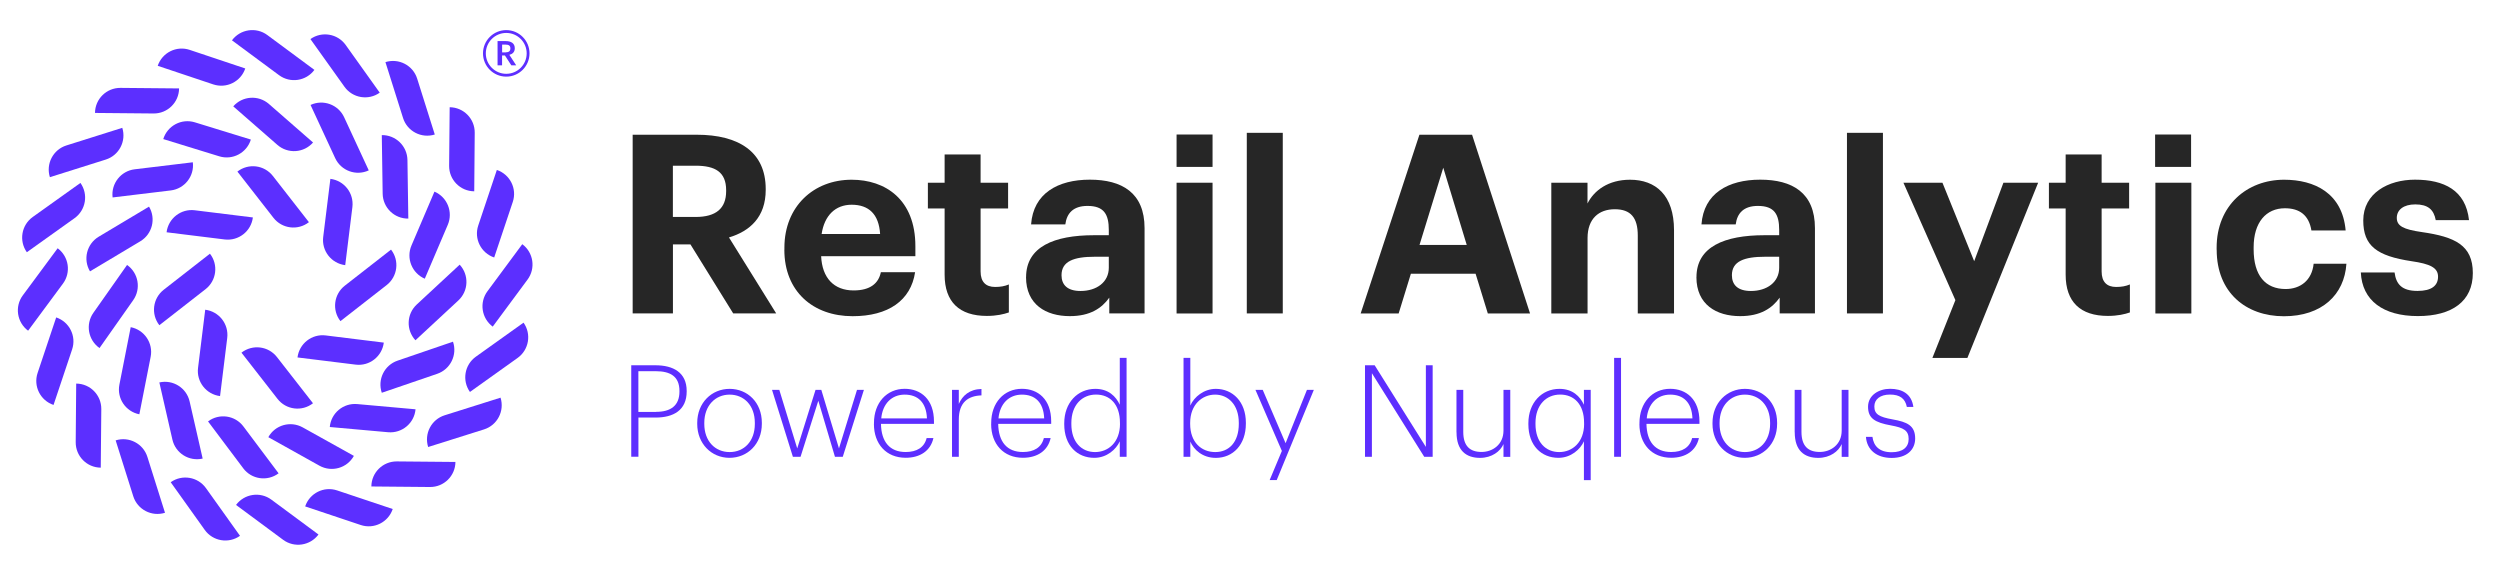 <?xml version="1.0" encoding="UTF-8"?>
<svg id="Layer_1" data-name="Layer 1" xmlns="http://www.w3.org/2000/svg" xmlns:xlink="http://www.w3.org/1999/xlink" viewBox="0 0 460 106">
  <defs>
    <style>
      .cls-1, .cls-2 {
        fill: none;
      }

      .cls-2 {
        stroke: #5d2eff;
        stroke-miterlimit: 10;
        stroke-width: .52px;
      }

      .cls-3 {
        fill: #5d2eff;
      }

      .cls-4 {
        clip-path: url(#clippath-1);
      }

      .cls-5 {
        fill: #262626;
      }

      .cls-6 {
        fill: #5c2fff;
      }

      .cls-7 {
        clip-path: url(#clippath);
      }
    </style>
    <clipPath id="clippath">
      <rect class="cls-1" x="3.29" y="5.54" width="94.7" height="94.7"/>
    </clipPath>
    <clipPath id="clippath-1">
      <rect class="cls-1" x="3.29" y="5.54" width="94.7" height="94.7"/>
    </clipPath>
  </defs>
  <g id="Artwork_3" data-name="Artwork 3">
    <g class="cls-7">
      <g class="cls-4">
        <path class="cls-6" d="M57.85,12.86l-8.66-6.41c-2.06-1.53-4.98-1.09-6.51.97l8.66,6.41c2.07,1.53,4.98,1.09,6.51-.97"/>
        <path class="cls-6" d="M45.13,12.6l-10.22-3.42c-2.44-.82-5.07.5-5.89,2.93l10.22,3.42c2.44.81,5.07-.5,5.89-2.94"/>
        <path class="cls-6" d="M32.95,16.27h0l-10.78-.1c-2.57-.02-4.67,2.04-4.69,4.61l10.78.1c2.57.02,4.67-2.04,4.69-4.61"/>
        <path class="cls-6" d="M9.18,32.6l10.28-3.24c2.45-.77,3.81-3.39,3.04-5.84l-10.28,3.24c-2.45.77-3.81,3.39-3.04,5.84"/>
        <path class="cls-6" d="M14.8,33.66l-8.77,6.26c-2.09,1.49-2.58,4.4-1.09,6.49l8.77-6.26c2.09-1.49,2.58-4.4,1.09-6.49"/>
        <path class="cls-6" d="M10.61,45.68l-6.41,8.66c-1.53,2.06-1.09,4.98.97,6.51h0l6.41-8.66c1.53-2.07,1.09-4.98-.97-6.51"/>
        <path class="cls-6" d="M10.34,58.4h0l-3.42,10.22c-.82,2.44.5,5.07,2.93,5.89l3.42-10.22c.82-2.44-.5-5.07-2.94-5.89"/>
        <path class="cls-6" d="M14.02,70.58l-.09,10.78c-.02,2.57,2.04,4.67,4.61,4.69l.1-10.78c.02-2.57-2.04-4.67-4.61-4.69"/>
        <path class="cls-6" d="M21.28,81.03l3.24,10.28c.77,2.45,3.39,3.81,5.84,3.04l-3.24-10.28c-.77-2.45-3.39-3.81-5.84-3.04"/>
        <path class="cls-6" d="M31.41,88.73l6.26,8.77c1.49,2.09,4.4,2.58,6.49,1.09l-6.26-8.77c-1.49-2.09-4.4-2.58-6.49-1.09"/>
        <path class="cls-6" d="M43.43,92.91l8.66,6.41c2.06,1.53,4.98,1.09,6.51-.97l-8.66-6.41c-2.07-1.53-4.98-1.09-6.51.97"/>
        <path class="cls-6" d="M56.15,93.18h0l10.22,3.42c2.44.82,5.07-.5,5.89-2.94l-10.22-3.42c-2.44-.82-5.07.5-5.89,2.94"/>
        <path class="cls-6" d="M68.33,89.51l10.78.1c2.57.02,4.67-2.04,4.69-4.61l-10.78-.1c-2.57-.02-4.67,2.04-4.69,4.61"/>
        <path class="cls-6" d="M81.82,76.41c-2.45.77-3.81,3.38-3.04,5.84l10.28-3.24c2.45-.77,3.81-3.39,3.04-5.84l-10.28,3.24Z"/>
        <path class="cls-6" d="M87.56,65.63c-2.09,1.49-2.58,4.4-1.09,6.49l8.77-6.26c2.09-1.49,2.58-4.4,1.09-6.49l-8.77,6.26Z"/>
        <path class="cls-6" d="M90.66,60.1l6.41-8.66c1.53-2.06,1.09-4.98-.97-6.51h0l-6.41,8.66c-1.53,2.07-1.09,4.98.97,6.51"/>
        <path class="cls-6" d="M90.93,47.38h0l3.42-10.22c.82-2.44-.5-5.07-2.93-5.89l-3.42,10.22c-.82,2.44.5,5.07,2.94,5.89"/>
        <path class="cls-6" d="M87.26,35.2l.09-10.78c.02-2.57-2.04-4.67-4.61-4.69l-.1,10.78c-.02,2.57,2.04,4.67,4.61,4.69"/>
        <path class="cls-6" d="M80,24.75h0l-3.24-10.28c-.77-2.45-3.39-3.81-5.84-3.04l3.24,10.28c.77,2.45,3.39,3.81,5.84,3.04"/>
        <path class="cls-6" d="M69.87,17.05l-6.26-8.77c-1.49-2.09-4.4-2.58-6.49-1.09l6.26,8.77c1.49,2.09,4.4,2.58,6.49,1.09"/>
        <path class="cls-6" d="M42.92,19.57l8.12,7.09c1.94,1.69,4.87,1.49,6.56-.44l-8.12-7.09c-1.94-1.69-4.88-1.49-6.57.45"/>
        <path class="cls-6" d="M30.04,25.59l10.3,3.17c2.46.76,5.06-.62,5.82-3.08l-10.3-3.17c-2.46-.76-5.06.62-5.82,3.08"/>
        <path class="cls-6" d="M35.48,29.86l-10.7,1.29c-2.55.31-4.37,2.63-4.06,5.18l10.7-1.29c2.55-.31,4.37-2.63,4.06-5.18"/>
        <path class="cls-6" d="M27.42,38.02h0l-9.25,5.53c-2.21,1.32-2.93,4.18-1.61,6.38l9.25-5.53c2.21-1.32,2.93-4.17,1.61-6.38"/>
        <path class="cls-6" d="M23.38,48.75l-6.2,8.81c-1.48,2.1-.97,5.01,1.13,6.48l6.2-8.81c1.48-2.1.97-5-1.13-6.48"/>
        <path class="cls-6" d="M25.64,76.23l2.08-10.57c.5-2.52-1.15-4.97-3.67-5.46l-2.08,10.57c-.5,2.52,1.15,4.97,3.67,5.46"/>
        <path class="cls-6" d="M37.29,84.38l-2.4-10.51c-.57-2.51-3.07-4.07-5.57-3.5l2.4,10.51c.57,2.51,3.07,4.07,5.57,3.5"/>
        <path class="cls-6" d="M51.26,87.09l-6.47-8.62c-1.54-2.06-4.46-2.47-6.51-.93l6.47,8.62c1.54,2.06,4.46,2.47,6.51.93"/>
        <path class="cls-6" d="M65.11,83.88l-9.41-5.24c-2.25-1.25-5.08-.45-6.33,1.8l9.41,5.25c2.25,1.25,5.08.45,6.33-1.8"/>
        <path class="cls-6" d="M76.46,75.31h0l-10.73-.96c-2.56-.23-4.82,1.66-5.05,4.22l10.73.96c2.56.23,4.82-1.66,5.05-4.22"/>
        <path class="cls-6" d="M83.35,62.87l-10.2,3.49c-2.43.83-3.73,3.48-2.9,5.91l10.2-3.49c2.43-.83,3.73-3.48,2.9-5.91"/>
        <path class="cls-6" d="M84.58,48.7l-7.9,7.33c-1.88,1.75-1.99,4.69-.24,6.58l7.9-7.33c1.88-1.75,1.99-4.69.24-6.58"/>
        <path class="cls-6" d="M75.71,45.17c-1.01,2.36.09,5.1,2.45,6.11l4.23-9.91c1.01-2.36-.09-5.1-2.45-6.11l-4.23,9.91Z"/>
        <path class="cls-6" d="M75.13,40.22l-.16-10.78c-.04-2.57-2.16-4.62-4.72-4.58l.16,10.78c.04,2.57,2.15,4.62,4.72,4.58"/>
        <path class="cls-6" d="M57.14,19.31l4.53,9.78c1.08,2.33,3.85,3.35,6.18,2.26l-4.53-9.78c-1.08-2.33-3.85-3.34-6.18-2.26"/>
        <path class="cls-6" d="M56.84,40.88l-6.63-8.5c-1.58-2.03-4.5-2.39-6.53-.81l6.63,8.5c1.58,2.03,4.5,2.39,6.53.81"/>
        <path class="cls-6" d="M30.65,42.74l10.69,1.32c2.55.31,4.87-1.5,5.19-4.05l-10.69-1.32c-2.55-.32-4.87,1.5-5.19,4.05"/>
        <path class="cls-6" d="M37.82,53.21c2.03-1.58,2.39-4.51.81-6.53l-8.5,6.63c-2.03,1.58-2.39,4.5-.81,6.53l8.5-6.63Z"/>
        <path class="cls-6" d="M40.49,72.88l1.32-10.7c.31-2.55-1.5-4.87-4.05-5.19l-1.32,10.7c-.32,2.55,1.5,4.87,4.05,5.19"/>
        <path class="cls-6" d="M57.59,74.2l-6.63-8.5c-1.58-2.03-4.5-2.39-6.53-.81l6.63,8.5c1.58,2.03,4.5,2.39,6.53.81"/>
        <path class="cls-6" d="M70.62,63.04l-10.69-1.32c-2.55-.32-4.87,1.5-5.19,4.05l10.69,1.32c2.55.32,4.87-1.5,5.19-4.05"/>
        <path class="cls-6" d="M63.45,52.56c-2.03,1.58-2.39,4.51-.81,6.53l8.5-6.63c2.03-1.58,2.39-4.51.81-6.53l-8.5,6.63Z"/>
        <path class="cls-6" d="M63.52,48.79l1.32-10.69c.31-2.55-1.5-4.87-4.05-5.19l-1.32,10.69c-.32,2.55,1.5,4.87,4.05,5.19"/>
      </g>
    </g>
  </g>
  <g>
    <path class="cls-5" d="M116.41,24.79h11.78c7.77,0,12.7,3.17,12.7,9.98v.18c0,4.97-2.9,7.59-6.76,8.74l8.69,13.98h-7.91l-7.87-12.7h-3.22v12.7h-7.41V24.79ZM128,39.92c3.73,0,5.61-1.56,5.61-4.74v-.18c0-3.36-2.02-4.51-5.61-4.51h-4.19v9.43h4.19Z"/>
    <path class="cls-5" d="M144.33,45.95v-.37c0-7.59,5.38-12.51,12.37-12.51,6.21,0,11.73,3.63,11.73,12.23v1.84h-17.34c.18,4,2.35,6.3,5.98,6.3,3.08,0,4.6-1.33,5.01-3.36h6.3c-.78,5.2-4.92,8.1-11.5,8.1-7.27,0-12.56-4.55-12.56-12.23ZM161.94,43.05c-.23-3.63-2.07-5.38-5.24-5.38-2.99,0-5.01,1.98-5.52,5.38h10.76Z"/>
    <path class="cls-5" d="M173.81,50.55v-12.19h-3.08v-4.74h3.08v-5.2h6.62v5.2h5.06v4.74h-5.06v11.59c0,1.93.97,2.85,2.67,2.85,1.01,0,1.75-.14,2.53-.46v5.15c-.92.32-2.25.64-4.05.64-5.06,0-7.77-2.58-7.77-7.59Z"/>
    <path class="cls-5" d="M188.8,51.01c0-5.61,5.15-7.73,12.51-7.73h2.71v-.97c0-2.85-.87-4.42-3.91-4.42-2.62,0-3.82,1.33-4.09,3.4h-6.3c.41-5.7,4.92-8.23,10.81-8.23s10.07,2.39,10.07,8.92v15.69h-6.49v-2.9c-1.38,1.93-3.5,3.4-7.27,3.4-4.37,0-8.05-2.12-8.05-7.18ZM204.02,49.26v-2.02h-2.58c-3.86,0-6.12.83-6.12,3.4,0,1.75,1.06,2.9,3.5,2.9,2.94,0,5.2-1.61,5.2-4.28Z"/>
    <path class="cls-5" d="M216.49,33.62h6.62v24.06h-6.62v-24.06ZM216.49,24.75h6.62v5.96h-6.62v-5.96ZM396.54,24.75h6.62v5.96h-6.62v-5.96Z"/>
    <path class="cls-5" d="M229.41,24.44h6.62v33.23h-6.62V24.44Z"/>
    <path class="cls-5" d="M261.15,24.79h9.71l10.67,32.89h-7.77l-2.25-7.31h-11.91l-2.25,7.31h-6.99l10.81-32.89ZM261.19,45.07h8.69l-4.32-14.21-4.37,14.21Z"/>
    <path class="cls-5" d="M285.43,33.62h6.67v3.82c1.2-2.39,3.82-4.37,7.82-4.37,4.74,0,8.1,2.85,8.1,9.29v15.32h-6.67v-14.35c0-3.27-1.29-4.83-4.23-4.83s-5.01,1.75-5.01,5.29v13.89h-6.67v-24.06Z"/>
    <path class="cls-5" d="M312.15,51.01c0-5.61,5.15-7.73,12.51-7.73h2.71v-.97c0-2.85-.87-4.42-3.91-4.42-2.62,0-3.82,1.33-4.09,3.4h-6.3c.41-5.7,4.92-8.23,10.81-8.23s10.07,2.39,10.07,8.92v15.69h-6.49v-2.9c-1.38,1.93-3.5,3.4-7.27,3.4-4.37,0-8.05-2.12-8.05-7.18ZM327.37,49.26v-2.02h-2.58c-3.86,0-6.12.83-6.12,3.4,0,1.75,1.06,2.9,3.5,2.9,2.94,0,5.2-1.61,5.2-4.28Z"/>
    <path class="cls-5" d="M339.84,24.44h6.62v33.23h-6.62V24.44Z"/>
    <path class="cls-5" d="M359.8,55.24l-9.57-21.62h7.18l5.84,14.44,5.38-14.44h6.39l-13.02,32.24h-6.44l4.23-10.63Z"/>
    <path class="cls-5" d="M380.08,50.55v-12.19h-3.08v-4.74h3.08v-5.2h6.62v5.2h5.06v4.74h-5.06v11.59c0,1.93.97,2.85,2.67,2.85,1.01,0,1.75-.14,2.53-.46v5.15c-.92.32-2.25.64-4.05.64-5.06,0-7.77-2.58-7.77-7.59Z"/>
    <path class="cls-5" d="M396.59,33.62h6.62v24.06h-6.62v-24.06Z"/>
    <path class="cls-5" d="M407.86,45.95v-.37c0-7.77,5.57-12.51,12.42-12.51,5.57,0,10.72,2.44,11.32,9.34h-6.3c-.46-2.81-2.16-4.09-4.88-4.09-3.45,0-5.75,2.58-5.75,7.18v.37c0,4.83,2.16,7.31,5.89,7.31,2.67,0,4.83-1.56,5.15-4.65h6.03c-.37,5.7-4.51,9.66-11.5,9.66s-12.37-4.37-12.37-12.23Z"/>
    <path class="cls-5" d="M434.39,50.13h6.21c.28,2.16,1.33,3.4,4.23,3.4,2.58,0,3.77-.97,3.77-2.62s-1.43-2.35-4.88-2.85c-6.39-.97-8.88-2.81-8.88-7.5,0-5.01,4.6-7.5,9.52-7.5,5.34,0,9.34,1.93,9.94,7.45h-6.12c-.37-1.98-1.47-2.9-3.77-2.9-2.16,0-3.4,1.01-3.4,2.48s1.15,2.12,4.65,2.62c6.03.87,9.34,2.39,9.34,7.54s-3.77,7.91-10.12,7.91-10.26-2.85-10.49-8.05Z"/>
  </g>
  <g>
    <path class="cls-3" d="M116.15,67.21h4.45c3.27,0,5.75,1.32,5.75,4.73v.09c0,3.46-2.45,4.8-5.72,4.8h-3.16v7.21h-1.32v-16.84ZM120.71,75.78c2.71,0,4.31-1.15,4.31-3.74v-.09c0-2.73-1.72-3.65-4.36-3.65h-3.2v7.49h3.25Z"/>
    <path class="cls-3" d="M128.29,78v-.19c0-3.7,2.66-6.26,5.96-6.26s5.93,2.5,5.93,6.24v.19c0,3.72-2.64,6.26-5.96,6.26s-5.93-2.61-5.93-6.24ZM138.89,78v-.19c0-3.25-2.03-5.2-4.64-5.2s-4.66,2-4.66,5.2v.19c0,3.16,1.98,5.18,4.66,5.18s4.64-2,4.64-5.18Z"/>
    <path class="cls-3" d="M142.05,71.73h1.34l3.3,10.78,3.37-10.78h1.06l3.25,10.78,3.32-10.78h1.27l-3.89,12.32h-1.44l-3.06-10.31-3.27,10.31h-1.41l-3.84-12.32Z"/>
    <path class="cls-3" d="M160.81,78.02v-.19c0-3.72,2.35-6.29,5.65-6.29,2.97,0,5.39,1.93,5.39,6v.45h-9.75c.05,3.3,1.62,5.18,4.54,5.18,2.05,0,3.44-.85,3.86-2.57h1.25c-.52,2.36-2.47,3.63-5.11,3.63-3.56,0-5.84-2.52-5.84-6.22ZM170.56,76.99c-.12-2.99-1.7-4.38-4.1-4.38s-4.07,1.7-4.31,4.38h8.41Z"/>
    <path class="cls-3" d="M175.17,71.73h1.25v2.59c.68-1.51,1.91-2.68,4.17-2.75v1.18c-2.38.09-4.17,1.2-4.17,4.47v6.83h-1.25v-12.32Z"/>
    <path class="cls-3" d="M182.38,78.02v-.19c0-3.72,2.35-6.29,5.65-6.29,2.97,0,5.39,1.93,5.39,6v.45h-9.75c.05,3.3,1.62,5.18,4.54,5.18,2.05,0,3.44-.85,3.86-2.57h1.25c-.52,2.36-2.47,3.63-5.11,3.63-3.56,0-5.84-2.52-5.84-6.22ZM192.13,76.99c-.12-2.99-1.7-4.38-4.1-4.38s-4.07,1.7-4.31,4.38h8.41Z"/>
    <path class="cls-3" d="M195.82,78.07v-.19c0-3.79,2.47-6.33,5.72-6.33,2.43,0,3.79,1.39,4.5,2.92v-8.62h1.25v18.2h-1.25v-2.85c-.66,1.48-2.38,3.04-4.69,3.04-3.13,0-5.53-2.26-5.53-6.17ZM206.07,77.97v-.19c0-3.39-1.84-5.18-4.4-5.18s-4.54,1.91-4.54,5.23v.19c0,3.37,1.91,5.16,4.36,5.16s4.59-1.81,4.59-5.2Z"/>
    <path class="cls-3" d="M219.02,81.25v2.8h-1.25v-18.2h1.25v8.76c.71-1.6,2.52-3.06,4.69-3.06,3.11,0,5.53,2.38,5.53,6.22v.19c0,3.86-2.36,6.29-5.53,6.29-2.43,0-4.03-1.48-4.69-2.99ZM227.94,78v-.19c0-3.39-2-5.2-4.36-5.2s-4.59,1.81-4.59,5.2v.19c0,3.37,2.05,5.18,4.62,5.18s4.33-1.88,4.33-5.18Z"/>
    <path class="cls-3" d="M235.87,82.99l-4.87-11.26h1.34l4.21,9.82,3.93-9.82h1.27l-6.83,16.6h-1.3l2.24-5.35Z"/>
    <path class="cls-3" d="M251.15,67.21h1.79l9.42,15.02v-15.02h1.25v16.84h-1.55l-9.63-15.38v15.38h-1.27v-16.84Z"/>
    <path class="cls-3" d="M267.99,79.53v-7.79h1.25v7.72c0,2.61,1.22,3.7,3.37,3.7,2,0,4.03-1.34,4.03-3.93v-7.49h1.25v12.32h-1.25v-2.35c-.57,1.34-2.14,2.54-4.31,2.54-2.54,0-4.33-1.32-4.33-4.71Z"/>
    <path class="cls-3" d="M291.44,81.2c-.66,1.48-2.38,3.04-4.69,3.04-3.13,0-5.53-2.26-5.53-6.17v-.19c0-3.79,2.47-6.33,5.72-6.33,2.43,0,3.79,1.39,4.5,2.92v-2.73h1.25v16.6h-1.25v-7.14ZM291.47,77.97v-.19c0-3.39-1.84-5.18-4.4-5.18s-4.54,1.91-4.54,5.23v.19c0,3.37,1.91,5.16,4.36,5.16s4.59-1.81,4.59-5.2Z"/>
    <path class="cls-3" d="M297,65.85h1.27v18.2h-1.27v-18.2Z"/>
    <path class="cls-3" d="M301.66,78.02v-.19c0-3.72,2.35-6.29,5.65-6.29,2.97,0,5.39,1.93,5.39,6v.45h-9.75c.05,3.3,1.62,5.18,4.54,5.18,2.05,0,3.44-.85,3.86-2.57h1.25c-.52,2.36-2.47,3.63-5.11,3.63-3.56,0-5.84-2.52-5.84-6.22ZM311.41,76.99c-.12-2.99-1.7-4.38-4.1-4.38s-4.07,1.7-4.31,4.38h8.41Z"/>
    <path class="cls-3" d="M315.1,78v-.19c0-3.7,2.66-6.26,5.96-6.26s5.93,2.5,5.93,6.24v.19c0,3.72-2.64,6.26-5.96,6.26s-5.93-2.61-5.93-6.24ZM325.7,78v-.19c0-3.25-2.02-5.2-4.64-5.2s-4.66,2-4.66,5.2v.19c0,3.16,1.98,5.18,4.66,5.18s4.64-2,4.64-5.18Z"/>
    <path class="cls-3" d="M330.22,79.53v-7.79h1.25v7.72c0,2.61,1.22,3.7,3.37,3.7,2,0,4.03-1.34,4.03-3.93v-7.49h1.25v12.32h-1.25v-2.35c-.57,1.34-2.14,2.54-4.31,2.54-2.54,0-4.33-1.32-4.33-4.71Z"/>
    <path class="cls-3" d="M343.33,80.38h1.2c.21,1.67,1.25,2.83,3.53,2.83,2.07,0,3.13-.94,3.13-2.43,0-1.58-.92-2.07-3.23-2.5-3.01-.54-4.24-1.32-4.24-3.44s1.98-3.3,4.05-3.3c2.21,0,3.96.92,4.29,3.34h-1.2c-.31-1.58-1.32-2.28-3.11-2.28s-2.87.87-2.87,2.19c0,1.41.85,1.93,3.37,2.38,2.64.47,4.14,1.11,4.14,3.51,0,2.07-1.53,3.58-4.33,3.58s-4.57-1.53-4.73-3.89Z"/>
  </g>
  <path class="cls-3" d="M91.55,7.56h1.5c.98,0,1.67.4,1.67,1.31v.02c0,.7-.44,1.06-1,1.2l1.26,1.93h-.9l-1.17-1.81h-.53v1.81h-.83v-4.48ZM93.06,9.63c.56,0,.85-.24.85-.71v-.02c0-.51-.32-.69-.85-.69h-.67v1.43h.67Z"/>
  <circle class="cls-2" cx="93.15" cy="9.82" r="4.02"/>
</svg>